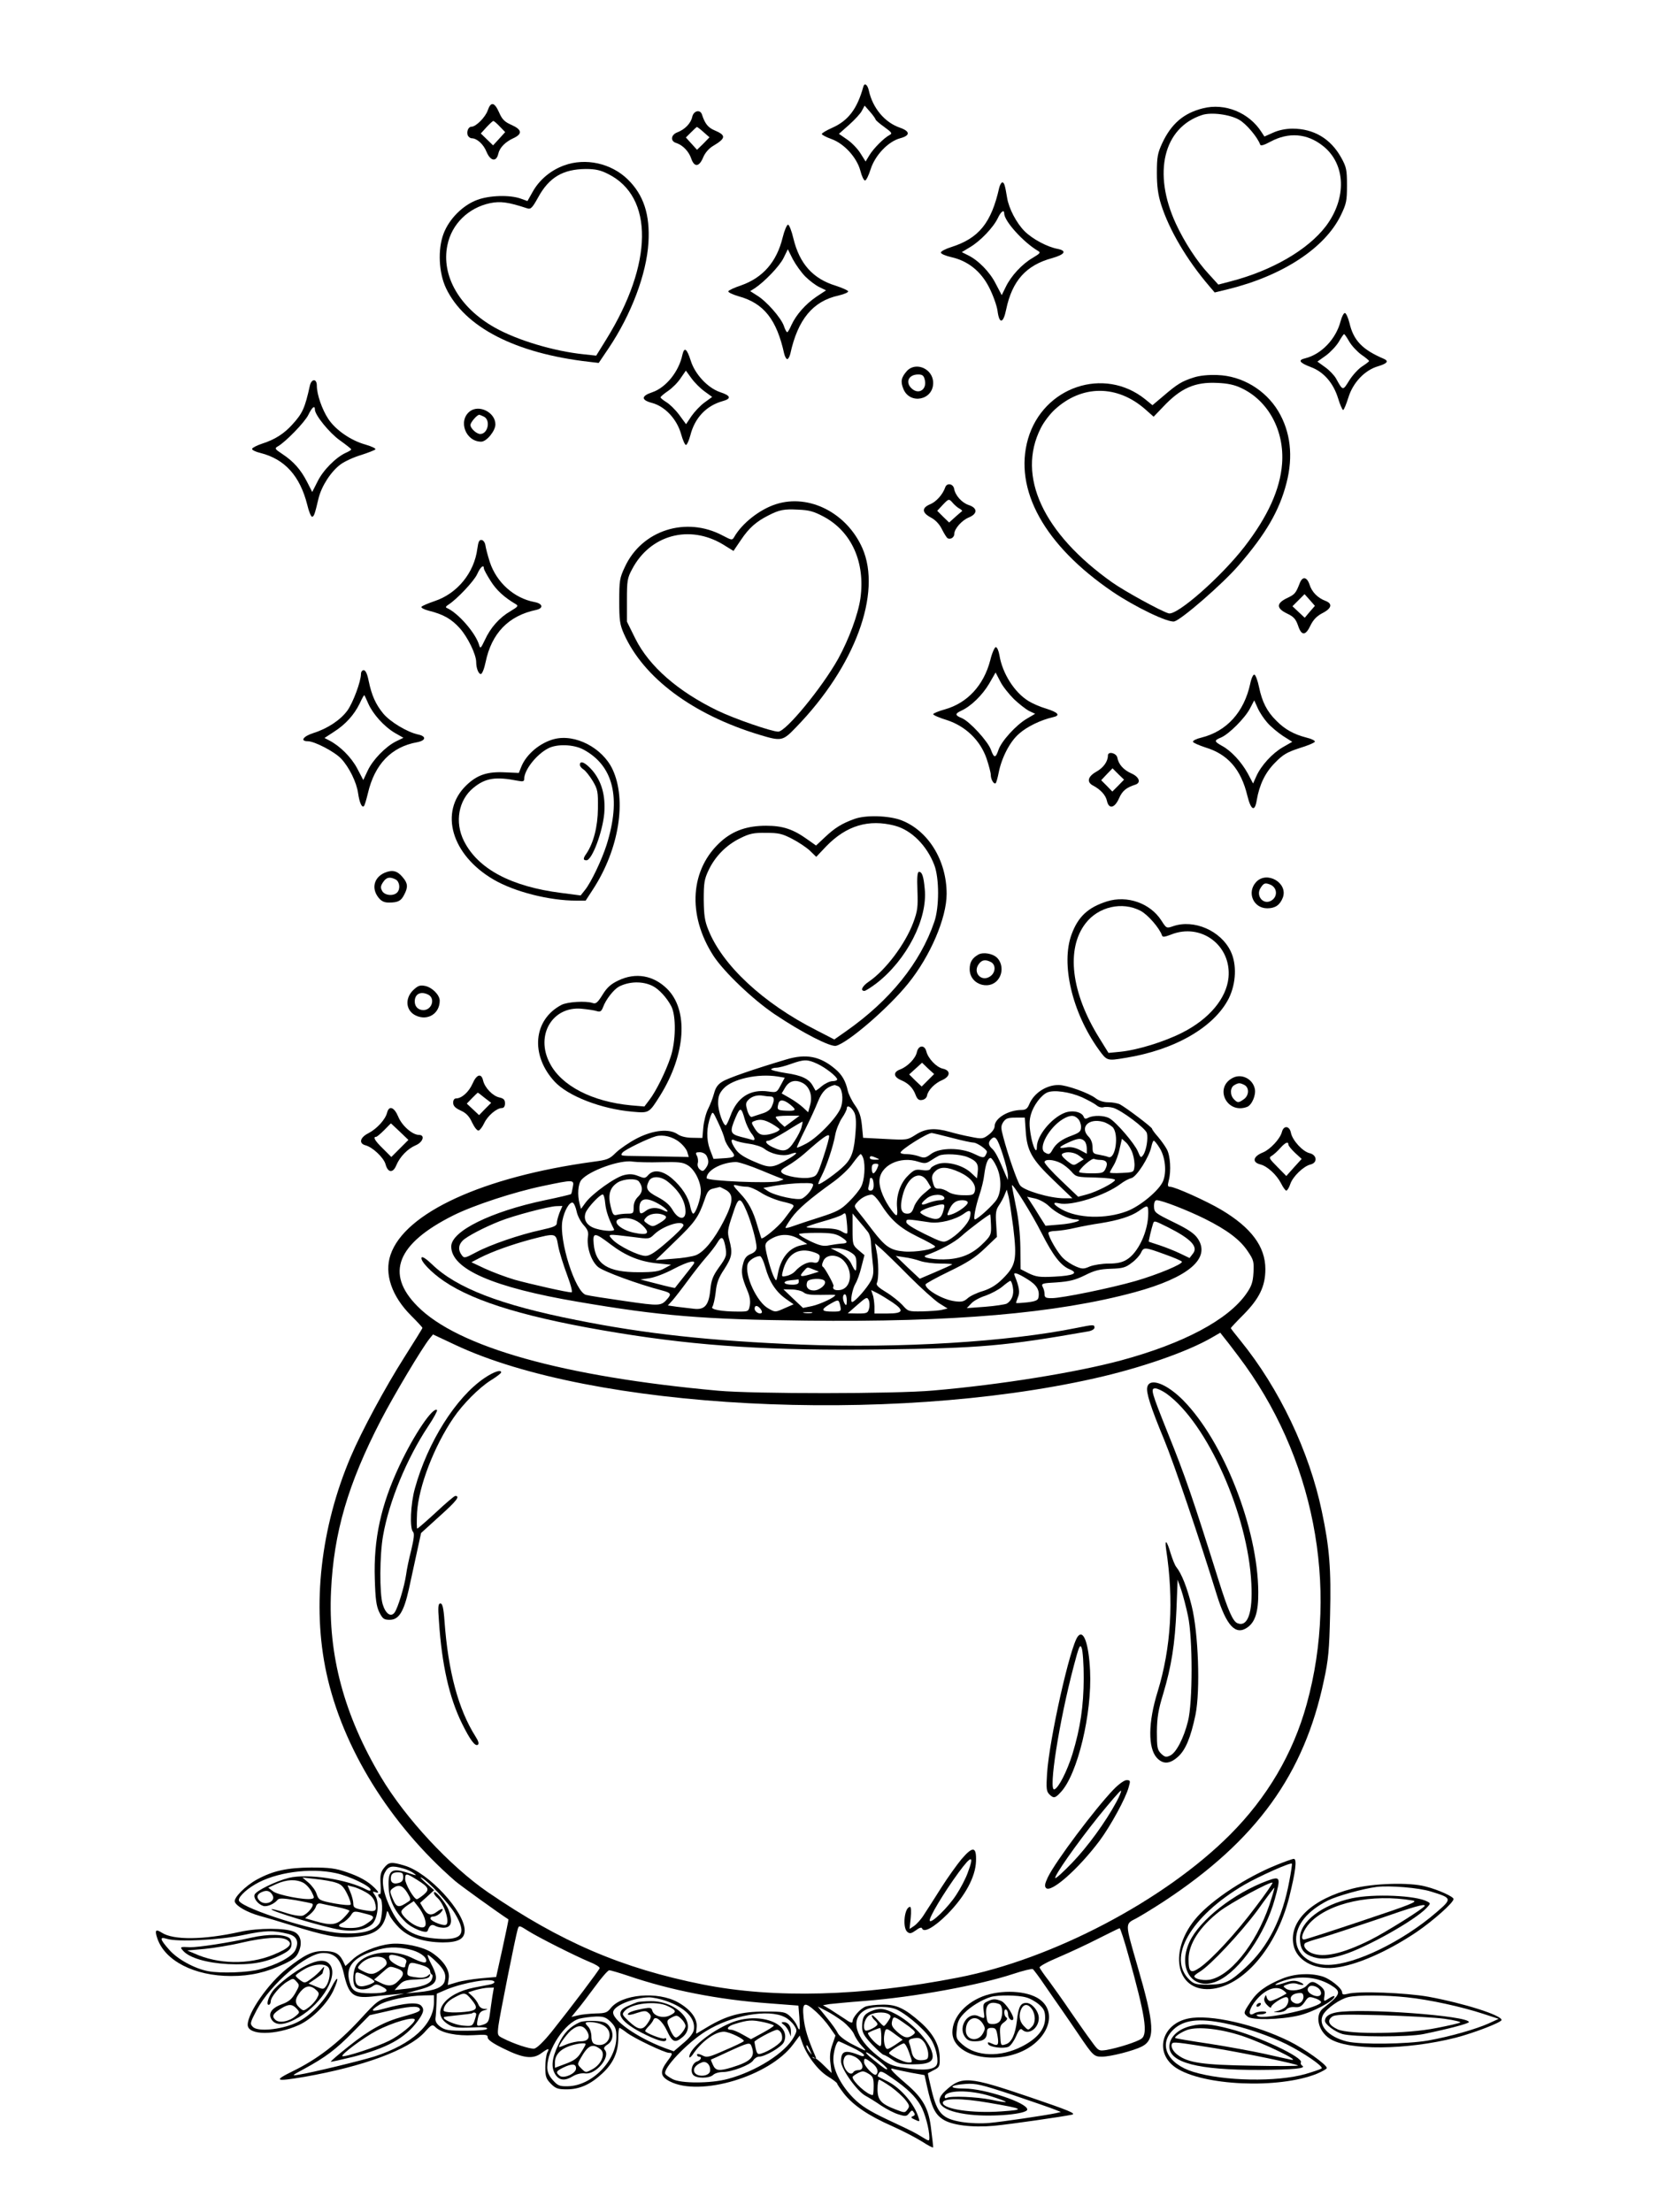 <?xml version="1.0" standalone="no"?>
<!DOCTYPE svg PUBLIC "-//W3C//DTD SVG 20010904//EN"
 "http://www.w3.org/TR/2001/REC-SVG-20010904/DTD/svg10.dtd">
<svg version="1.0" xmlns="http://www.w3.org/2000/svg"
 width="864pt" height="1152pt" viewBox="0 0 864 1152"
 preserveAspectRatio="xMidYMid meet">

<g transform="translate(0,1152) scale(0.1,-0.1)"
fill="#000000" stroke="none">
<path d="M4496 11068 c-32 -116 -79 -177 -163 -214 -29 -13 -53 -27 -53 -32 0
-4 22 -16 50 -26 67 -24 133 -97 151 -166 7 -28 18 -50 24 -50 6 0 19 26 29
58 23 73 91 145 154 162 53 14 53 36 -1 55 -79 27 -142 102 -162 193 -7 32
-23 43 -29 20z m64 -170 c0 -4 20 -21 45 -39 40 -29 43 -34 28 -42 -29 -15
-83 -69 -105 -105 l-20 -33 -27 43 c-15 24 -46 56 -70 72 l-42 29 53 47 c29
26 60 59 67 74 l14 26 28 -32 c16 -18 28 -36 29 -40z"/>
<path d="M2540 10945 c-12 -35 -61 -85 -85 -85 -16 0 -26 -25 -19 -45 4 -8 13
-15 20 -15 28 0 62 -31 78 -71 20 -48 51 -54 61 -10 7 32 36 62 80 82 47 22
43 44 -10 68 -37 16 -50 29 -66 66 -24 54 -43 57 -59 10z m63 -84 l28 -29 -31
-34 -32 -35 -32 31 -32 31 30 33 c16 17 32 32 35 32 4 0 19 -13 34 -29z"/>
<path d="M6265 10956 c-101 -25 -165 -81 -212 -181 -24 -52 -28 -72 -28 -155
0 -70 6 -114 22 -165 42 -132 133 -287 250 -424 l29 -34 70 17 c284 70 503
214 586 383 30 62 33 76 33 158 0 81 -3 95 -30 144 -55 99 -143 151 -254 151
-35 0 -73 -8 -101 -21 l-45 -20 -15 23 c-65 102 -191 153 -305 124z m189 -60
c38 -22 96 -92 109 -129 2 -8 20 -3 53 15 95 51 191 44 274 -22 119 -94 125
-272 15 -418 -94 -123 -280 -231 -495 -287 l-65 -17 -49 54 c-62 66 -128 168
-172 263 -122 264 -65 500 136 566 48 16 146 3 194 -25z"/>
<path d="M3605 10911 c-7 -33 -38 -65 -77 -80 -35 -13 -38 -47 -5 -56 33 -11
65 -44 77 -81 16 -46 41 -44 62 6 9 23 30 47 50 59 69 41 71 56 10 82 -34 14
-51 35 -66 82 -9 29 -44 21 -51 -12z m59 -79 l31 -27 -32 -33 -33 -32 -29 32
-29 32 27 27 c14 14 28 27 30 28 2 0 18 -11 35 -27z"/>
<path d="M2939 10659 c-70 -25 -130 -75 -165 -138 l-27 -48 -36 13 c-57 20
-162 17 -226 -7 -75 -28 -146 -99 -175 -176 -31 -82 -25 -204 13 -284 97 -203
361 -339 744 -383 l51 -6 52 77 c118 176 197 386 207 549 9 146 -25 250 -109
331 -86 83 -218 112 -329 72z m228 -45 c239 -119 235 -467 -10 -862 l-52 -84
-65 7 c-155 16 -346 73 -463 139 -184 103 -280 271 -247 429 22 110 109 195
222 219 54 11 94 6 194 -27 18 -6 26 2 56 56 57 105 129 148 249 149 50 0 77
-6 116 -26z"/>
<path d="M5204 10543 c-41 -184 -106 -264 -251 -310 -29 -9 -53 -22 -53 -28 0
-7 24 -17 54 -24 86 -19 154 -73 197 -157 20 -39 40 -94 44 -122 9 -71 30 -68
45 6 31 149 103 231 240 268 66 19 78 38 28 48 -54 10 -131 51 -172 92 -42 42
-82 118 -91 174 -11 66 -15 80 -25 80 -5 0 -12 -12 -16 -27z m26 -135 c0 -39
99 -149 175 -194 16 -9 13 -13 -27 -37 -55 -32 -112 -93 -140 -151 l-21 -43
-31 59 c-31 62 -92 124 -147 150 l-30 15 43 26 c53 31 122 103 145 152 16 34
33 46 33 23z"/>
<path d="M4076 10283 c-31 -127 -103 -209 -216 -249 -36 -12 -66 -26 -67 -31
-2 -5 23 -17 54 -26 131 -36 198 -121 237 -299 4 -16 11 -28 16 -28 5 0 12 12
16 28 39 179 118 274 251 303 30 7 52 17 50 22 -1 5 -31 18 -64 29 -119 36
-189 114 -221 246 -9 39 -22 72 -28 72 -6 0 -19 -30 -28 -67z m118 -203 c21
-21 54 -46 73 -55 l35 -17 -50 -33 c-57 -39 -105 -93 -130 -147 -9 -21 -19
-38 -22 -38 -4 0 -12 15 -18 34 -16 43 -90 127 -139 157 l-36 23 24 15 c51 34
129 115 150 158 l22 45 26 -52 c15 -28 44 -69 65 -90z"/>
<path d="M6982 9848 c-24 -93 -100 -173 -185 -194 -39 -9 -30 -23 31 -46 66
-25 116 -82 141 -163 10 -33 22 -60 26 -60 4 0 16 29 27 64 24 79 86 144 156
164 46 14 56 26 30 38 -113 48 -159 96 -180 187 -7 28 -18 52 -24 52 -6 0 -16
-19 -22 -42z m45 -107 c13 -22 41 -52 63 -68 22 -15 40 -30 40 -33 0 -3 -16
-15 -36 -28 -20 -13 -50 -46 -67 -73 -34 -55 -33 -55 -69 10 -9 16 -34 43 -57
59 l-40 29 45 32 c24 18 54 50 67 72 12 21 24 39 27 39 3 0 15 -18 27 -39z"/>
<path d="M3554 9673 c-18 -88 -86 -172 -158 -196 -57 -19 -58 -40 -1 -55 68
-18 130 -84 152 -162 9 -33 21 -59 26 -57 6 2 15 24 22 49 23 92 83 155 168
179 48 13 43 29 -13 47 -64 22 -131 93 -153 165 -20 62 -33 72 -43 30z m115
-191 l40 -29 -40 -29 c-22 -16 -52 -48 -68 -71 l-28 -42 -36 49 c-20 27 -50
56 -67 66 -16 10 -30 21 -30 25 0 3 18 19 39 33 22 15 52 45 66 67 l27 39 29
-40 c16 -22 47 -53 68 -68z"/>
<path d="M4723 9588 c-30 -34 -34 -55 -18 -94 34 -82 155 -58 155 32 0 73 -90
113 -137 62z m93 -45 c13 -50 -30 -80 -67 -47 -36 32 -18 74 33 74 22 0 29 -6
34 -27z"/>
<path d="M6216 9554 c-60 -19 -85 -34 -157 -96 l-57 -48 -38 31 c-214 172
-531 65 -610 -206 -76 -264 85 -555 441 -797 115 -78 289 -162 321 -154 38 10
251 195 334 291 143 165 213 286 250 430 36 139 21 267 -43 374 -67 111 -189
184 -317 188 -47 2 -94 -3 -124 -13z m249 -55 c141 -66 225 -223 212 -394 -10
-133 -74 -274 -195 -431 -123 -159 -353 -361 -396 -348 -41 12 -232 117 -295
162 -359 255 -497 553 -371 802 15 31 48 74 73 97 141 130 325 130 471 2 l44
-39 49 51 c92 98 166 131 283 125 53 -2 90 -10 125 -27z"/>
<path d="M1614 9513 c-26 -119 -39 -146 -91 -203 -43 -48 -91 -79 -157 -100
-27 -9 -51 -21 -53 -27 -2 -6 18 -16 44 -22 126 -32 205 -119 243 -269 8 -35
20 -63 25 -63 10 1 14 11 34 96 16 65 65 140 115 177 22 16 70 38 108 49 37
12 70 25 73 29 3 5 -21 16 -52 25 -76 21 -155 76 -193 133 -33 50 -60 128 -60
174 0 37 -27 37 -36 1z m26 -126 c0 -28 75 -121 130 -160 32 -23 59 -44 59
-47 1 -3 -12 -11 -28 -18 -51 -23 -119 -91 -147 -149 l-28 -55 -27 53 c-33 64
-70 106 -129 145 -38 25 -41 29 -24 39 40 22 142 127 160 165 19 39 34 52 34
27z"/>
<path d="M2447 9378 c-63 -49 -22 -158 59 -158 28 0 74 56 74 90 0 62 -84 105
-133 68z m74 -28 c35 -19 20 -90 -20 -90 -19 0 -51 29 -51 47 0 13 34 53 46
53 3 0 14 -5 25 -10z"/>
<path d="M4923 8983 c-13 -38 -47 -76 -79 -89 -45 -19 -43 -44 4 -69 23 -12
45 -35 57 -60 11 -22 24 -43 29 -47 15 -10 36 3 36 22 0 26 39 71 77 86 45 19
44 49 -2 64 -36 12 -70 50 -76 85 -5 26 -37 32 -46 8z m39 -82 c9 -10 24 -24
34 -29 11 -6 17 -12 14 -14 -3 -2 -19 -16 -36 -31 l-31 -28 -31 30 -31 31 27
29 c33 35 34 35 54 12z"/>
<path d="M4043 8895 c-84 -26 -178 -99 -219 -171 -11 -18 -12 -18 -60 7 -191
102 -422 28 -510 -164 -27 -57 -29 -71 -29 -177 0 -100 3 -122 24 -170 102
-230 359 -421 705 -526 116 -35 122 -34 192 39 307 316 448 699 345 933 -81
183 -277 283 -448 229z m246 -65 c146 -78 218 -238 192 -426 -12 -84 -60 -213
-116 -315 -84 -150 -272 -379 -312 -379 -34 0 -228 67 -315 109 -207 100 -357
231 -429 375 l-44 89 0 111 c0 101 2 116 27 162 94 179 298 234 473 129 l55
-34 40 59 c41 61 79 94 140 125 58 30 82 35 156 31 57 -2 82 -9 133 -36z"/>
<path d="M2486 8663 c-16 -126 -105 -234 -222 -273 -35 -12 -66 -25 -69 -30
-3 -5 14 -14 37 -20 77 -19 119 -43 163 -92 41 -46 85 -136 85 -176 0 -31 12
-62 24 -62 7 0 18 28 25 62 31 150 119 242 264 272 39 9 34 33 -10 41 -106 20
-197 102 -232 208 -11 34 -21 73 -23 87 -2 14 -10 26 -19 28 -13 2 -18 -8 -23
-45z m34 -103 c0 -6 16 -35 35 -65 30 -48 70 -85 131 -121 15 -9 12 -13 -28
-37 -57 -33 -104 -86 -133 -150 -21 -44 -24 -47 -30 -25 -19 63 -110 167 -168
192 -8 3 -5 9 8 17 44 28 133 122 150 159 17 38 35 53 35 30z"/>
<path d="M6769 8483 c-21 -53 -25 -58 -67 -78 -56 -27 -55 -53 1 -80 34 -16
45 -28 57 -62 18 -55 39 -55 65 0 14 29 32 48 60 63 50 25 57 50 18 65 -40 15
-71 46 -83 85 -14 41 -37 44 -51 7z m52 -149 l-26 -31 -32 30 -32 30 31 31 32
32 27 -30 27 -31 -27 -31z"/>
<path d="M5157 8081 c-34 -130 -119 -222 -236 -255 -33 -9 -61 -21 -61 -25 0
-5 32 -19 72 -31 97 -32 173 -105 206 -200 12 -36 22 -74 22 -85 0 -25 17 -52
26 -43 3 4 10 28 15 54 15 77 58 162 106 203 41 37 114 72 176 86 42 9 29 25
-35 45 -31 9 -72 27 -91 39 -74 45 -137 145 -152 239 -4 23 -12 42 -19 42 -6
0 -20 -31 -29 -69z m123 -201 c26 -25 62 -53 79 -62 l32 -15 -44 -26 c-56 -33
-132 -117 -147 -162 -15 -44 -23 -44 -39 0 -16 45 -111 148 -151 165 -37 15
-38 23 -4 39 51 23 110 81 145 140 l34 59 24 -46 c12 -25 45 -66 71 -92z"/>
<path d="M1880 8011 c0 -39 -41 -149 -70 -190 -36 -50 -104 -95 -177 -118 -54
-17 -72 -43 -30 -43 35 0 139 -54 174 -91 41 -44 80 -122 88 -180 7 -49 20
-77 30 -67 4 3 13 34 21 67 35 151 122 242 257 266 46 9 48 31 5 40 -57 12
-146 66 -182 109 -40 49 -60 94 -76 170 -7 36 -16 56 -26 56 -8 0 -14 -9 -14
-19z m38 -155 c25 -56 83 -120 139 -153 l44 -25 -39 -19 c-54 -27 -121 -96
-147 -152 l-23 -49 -32 61 c-31 58 -89 116 -145 145 l-25 13 49 32 c60 38 105
88 134 147 11 24 22 44 24 44 1 0 11 -20 21 -44z"/>
<path d="M6511 7959 c-32 -147 -122 -247 -254 -280 -26 -6 -46 -16 -44 -22 1
-5 31 -18 64 -29 117 -35 186 -114 219 -251 19 -77 39 -87 49 -24 14 81 44
144 96 196 41 42 62 54 126 75 43 13 79 28 81 34 1 5 -18 15 -44 21 -66 17
-113 43 -157 88 -49 48 -74 98 -90 175 -7 34 -18 63 -24 65 -6 2 -16 -18 -22
-48z m89 -202 c17 -20 54 -51 81 -69 l49 -31 -49 -28 c-55 -32 -113 -95 -138
-151 l-17 -38 -28 53 c-34 61 -87 118 -134 143 -41 23 -42 28 -6 43 42 17 127
103 152 152 l22 42 18 -40 c9 -21 32 -56 50 -76z"/>
<path d="M2885 7671 c-72 -19 -142 -77 -169 -141 l-14 -35 -70 3 c-94 5 -147
-13 -204 -68 -142 -138 -77 -362 142 -490 109 -64 291 -110 431 -110 l49 0 39
60 c135 208 176 464 101 624 -53 112 -195 186 -305 157z m153 -54 c157 -84
198 -252 121 -497 -25 -78 -80 -194 -112 -234 l-23 -29 -100 13 c-262 33 -435
125 -508 271 -49 98 -28 213 49 276 63 52 116 60 233 37 26 -5 32 -3 32 10 0
46 63 127 125 159 46 24 132 21 183 -6z"/>
<path d="M3020 7537 c0 -7 9 -18 19 -24 11 -7 32 -34 48 -60 26 -44 28 -56 27
-143 -1 -95 -23 -180 -60 -235 -18 -25 -18 -35 0 -35 29 0 84 146 93 245 7 91
-13 165 -62 223 -36 41 -65 55 -65 29z"/>
<path d="M5770 7586 c0 -31 -23 -64 -61 -85 -44 -25 -51 -54 -16 -72 38 -20
66 -50 72 -80 10 -44 40 -38 63 14 17 39 38 56 85 71 31 10 20 41 -22 59 -40
18 -66 47 -72 82 -5 24 -49 34 -49 11z m54 -157 l-31 -31 -29 30 -29 29 29 31
30 31 30 -30 30 -29 -30 -31z"/>
<path d="M4449 7255 c-64 -23 -101 -46 -151 -93 l-48 -45 -44 31 c-75 54 -129
72 -216 72 -98 0 -170 -25 -233 -80 -163 -144 -180 -383 -41 -598 55 -84 206
-228 319 -304 143 -96 290 -171 319 -164 63 16 274 198 376 325 115 142 200
341 200 466 0 175 -96 330 -237 384 -64 24 -186 28 -244 6z m212 -35 c86 -23
166 -103 205 -205 26 -69 26 -219 0 -295 -73 -214 -231 -410 -461 -571 l-60
-42 -95 49 c-276 140 -488 338 -561 522 -19 46 -23 77 -24 157 0 87 3 107 26
155 34 71 92 130 164 165 48 24 70 29 134 28 65 0 84 -4 136 -31 33 -17 75
-45 93 -62 l33 -32 52 55 c105 108 221 143 358 107z"/>
<path d="M4778 6883 c3 -87 1 -106 -22 -168 -42 -112 -144 -247 -230 -306 -35
-23 -48 -49 -24 -49 6 0 34 18 62 39 158 122 268 336 252 492 -6 66 -14 89
-30 89 -8 0 -11 -27 -8 -97z"/>
<path d="M2003 6975 c-55 -24 -70 -81 -32 -129 15 -19 30 -26 54 -26 47 0 64
8 80 41 21 39 19 60 -8 91 -28 34 -54 40 -94 23z m58 -35 c21 -12 25 -50 7
-68 -20 -20 -66 -15 -78 9 -9 16 -8 26 5 45 17 26 35 30 66 14z"/>
<path d="M6542 6927 c-50 -54 -15 -137 58 -137 41 0 66 17 81 56 28 76 -83
141 -139 81z m72 -13 c39 -15 42 -65 5 -85 -41 -22 -80 27 -54 67 16 25 23 28
49 18z"/>
<path d="M5765 6826 c-98 -31 -150 -79 -184 -171 -57 -153 2 -406 140 -599 44
-61 44 -61 139 -45 258 41 464 160 540 311 38 78 42 177 9 245 -52 107 -191
167 -299 130 -35 -12 -35 -12 -62 30 -58 90 -178 132 -283 99z m175 -49 c38
-20 99 -90 112 -129 3 -9 15 -7 46 5 157 63 316 -56 300 -224 -11 -108 -100
-215 -240 -286 -94 -48 -234 -91 -324 -100 l-61 -6 -47 76 c-148 237 -175 465
-73 598 67 88 192 116 287 66z"/>
<path d="M5095 6549 c-32 -18 -45 -40 -45 -76 0 -86 117 -116 156 -41 18 34
11 78 -15 102 -23 21 -71 29 -96 15z m66 -39 c27 -15 24 -56 -5 -75 -45 -30
-91 20 -59 64 16 23 35 26 64 11z"/>
<path d="M3222 6415 c-40 -19 -60 -36 -84 -75 -26 -42 -35 -49 -52 -43 -35 12
-132 6 -162 -10 -147 -77 -163 -261 -36 -399 70 -76 244 -143 405 -157 88 -8
87 -8 145 84 134 216 149 446 35 557 -71 69 -162 85 -251 43z m178 -30 c33
-17 73 -61 96 -105 26 -50 24 -184 -4 -266 -25 -75 -76 -178 -111 -223 l-25
-33 -70 6 c-202 19 -363 102 -423 220 -76 145 14 297 166 283 31 -3 66 -8 78
-12 19 -6 25 -2 34 21 14 39 55 91 82 106 54 28 124 30 177 3z"/>
<path d="M2150 6362 c-43 -44 -36 -107 17 -131 61 -28 123 11 123 78 0 30 -40
70 -77 77 -27 5 -37 1 -63 -24z m81 -22 c37 -20 18 -80 -26 -80 -27 0 -45 18
-45 45 0 40 32 55 71 35z"/>
<path d="M4775 6041 c-7 -33 -48 -75 -87 -90 -38 -14 -35 -39 5 -56 38 -16 62
-40 76 -78 8 -21 17 -28 33 -25 13 2 24 11 26 23 5 28 41 65 80 81 42 19 44
50 2 59 -33 7 -77 53 -86 91 -9 34 -41 32 -49 -5z m57 -147 l-32 -32 -33 31
-32 32 33 30 34 31 31 -30 32 -29 -33 -33z"/>
<path d="M4095 6003 c-168 -50 -304 -97 -332 -115 -24 -14 -36 -31 -44 -61 -6
-23 -20 -59 -31 -81 -11 -21 -22 -64 -25 -95 l-5 -57 -52 1 c-31 0 -60 7 -76
18 -44 31 -126 23 -211 -20 -41 -21 -90 -55 -111 -75 -34 -34 -44 -38 -120
-48 -571 -78 -980 -265 -1054 -484 -34 -99 6 -216 107 -317 33 -33 59 -61 59
-64 0 -3 -43 -72 -95 -154 -99 -156 -220 -380 -278 -516 -157 -368 -203 -776
-127 -1127 84 -389 330 -787 670 -1083 25 -22 235 -173 278 -200 1 -1 -13 -69
-31 -151 l-33 -149 -80 -7 c-43 -4 -100 -13 -125 -21 l-47 -14 5 36 c6 43 -29
94 -90 134 -46 30 -151 52 -215 44 -71 -8 -158 -44 -197 -82 l-36 -33 -14 29
c-20 38 -44 49 -102 49 -57 0 -98 -20 -188 -91 -97 -76 -205 -231 -205 -293 0
-56 146 -56 267 -1 68 31 148 111 180 181 32 71 23 82 -12 13 -40 -77 -115
-152 -186 -184 -79 -35 -197 -46 -222 -20 -16 16 -15 21 20 88 71 134 260 297
346 297 59 0 90 -30 107 -105 26 -113 48 -132 147 -122 32 4 83 8 113 11 l55
5 -55 -13 c-81 -20 -80 -19 -181 -129 -111 -119 -218 -201 -343 -262 -104 -51
-94 -56 60 -30 306 54 540 140 624 231 40 44 41 44 61 25 31 -28 110 -44 195
-39 66 4 74 3 74 -12 0 -12 27 -31 85 -59 101 -50 151 -55 194 -23 37 27 45
28 31 3 -5 -11 -10 -45 -10 -76 0 -49 4 -60 29 -86 25 -25 37 -29 83 -29 66 0
123 25 184 82 57 52 84 111 84 184 0 30 3 54 6 54 3 0 20 -11 38 -25 38 -29
197 -105 220 -105 21 0 20 -6 -8 -43 -41 -55 -38 -80 13 -106 158 -81 518 27
641 192 l35 47 12 -34 c23 -68 82 -146 133 -178 28 -17 50 -34 50 -38 0 -4 16
-27 35 -52 48 -61 129 -116 250 -169 54 -24 125 -61 157 -81 32 -21 58 -34 58
-30 0 4 -4 44 -10 89 -12 112 -41 165 -132 243 -78 67 -93 86 -60 75 12 -3 52
-12 89 -19 l68 -12 13 -59 c24 -108 41 -144 82 -171 46 -31 153 -44 266 -34
85 8 361 48 407 58 23 6 -17 22 -216 90 -326 111 -358 113 -445 33 -66 -61
-18 -106 131 -123 118 -13 297 3 297 27 0 35 -222 109 -327 109 -87 0 -82 18
6 24 53 4 82 -3 248 -58 103 -35 202 -69 218 -76 l30 -12 -25 -6 c-56 -12
-280 -45 -347 -51 -44 -4 -101 -2 -145 5 -101 17 -127 45 -156 164 -12 49 -21
90 -19 90 1 1 16 8 32 17 28 14 30 19 29 67 -2 64 -35 124 -101 182 -82 72
-124 92 -196 91 -35 0 -75 -5 -89 -10 -28 -11 -68 -56 -68 -78 0 -10 -13 -6
-42 15 -24 16 -58 38 -77 50 l-35 20 35 6 c19 2 99 10 179 16 261 20 598 82
777 141 51 17 97 28 102 25 5 -4 33 -41 62 -84 29 -42 68 -99 88 -127 19 -27
59 -86 89 -130 75 -111 80 -115 121 -115 45 0 165 31 208 53 71 37 66 113 -24
422 -65 225 -64 215 -6 245 26 14 93 55 148 91 479 316 727 659 830 1149 23
105 28 159 32 341 6 237 -3 351 -43 539 -65 311 -221 639 -423 888 -28 34 -51
64 -51 66 0 2 29 33 65 69 83 84 115 148 115 238 0 118 -74 217 -231 310 -76
45 -240 119 -265 119 -13 0 -14 6 -7 33 13 50 8 129 -10 162 -9 17 -30 46 -46
65 -17 19 -31 38 -31 42 0 8 -134 109 -167 127 -12 6 -39 11 -61 11 -25 0 -49
8 -66 21 -34 27 -151 69 -193 69 -64 0 -129 -42 -153 -101 -9 -22 -19 -29 -39
-29 -69 0 -141 -43 -141 -85 0 -12 -13 -31 -31 -44 -29 -22 -35 -23 -93 -11
-33 6 -83 18 -110 26 -78 22 -126 18 -177 -15 -44 -28 -45 -28 -159 -22 l-115
6 -6 63 c-5 48 -13 74 -36 106 -17 24 -34 59 -38 77 -11 50 -30 83 -66 113
-78 66 -151 80 -254 49z m160 -22 c44 -20 105 -68 105 -82 0 -5 -11 -9 -24 -9
-14 0 -39 -12 -56 -26 -17 -15 -32 -25 -33 -23 -1 2 -7 13 -13 23 -20 38 -59
56 -141 68 -45 7 -80 16 -77 20 3 4 15 8 27 8 13 0 47 9 77 20 68 24 85 24
135 1z m-204 -67 l36 -6 -21 -39 c-20 -38 -22 -39 -63 -33 -96 14 -164 -30
-199 -127 -10 -27 -21 -49 -24 -49 -14 0 -40 74 -40 115 0 35 6 52 28 76 45
50 179 80 283 63z m130 -34 c35 -19 51 -65 39 -111 l-11 -41 -27 25 c-15 14
-46 36 -69 49 l-42 24 19 32 c21 34 53 42 91 22z m183 -16 c22 -8 30 -66 16
-109 -16 -49 -117 -155 -179 -189 -28 -15 -51 -25 -51 -21 0 3 19 45 43 93 24
48 54 113 67 146 21 52 45 76 87 86 1 0 8 -3 17 -6z m1271 -58 c32 -15 67 -34
76 -42 10 -9 26 -13 36 -10 10 3 33 2 51 -3 43 -13 169 -107 175 -132 7 -28
-3 -90 -19 -113 -12 -17 -14 -16 -28 18 -17 41 -114 154 -149 173 -27 15 -82
16 -108 3 -15 -8 -21 -7 -25 4 -10 27 -62 37 -102 20 -68 -28 -142 -119 -142
-176 0 -43 -21 -2 -32 63 -8 47 -8 75 1 106 13 46 53 100 85 114 34 15 117 3
181 -25z m-1622 4 c20 0 22 -18 6 -53 -7 -16 -26 -29 -51 -36 -22 -7 -46 -15
-52 -17 -7 -3 -17 10 -24 33 -9 31 -9 40 4 54 18 20 49 29 79 23 11 -2 28 -4
38 -4z m101 -41 c36 -29 33 -35 -19 -33 -46 2 -50 5 -41 37 6 23 27 22 60 -4z
m334 -40 c9 -16 12 -48 8 -99 -7 -100 -19 -140 -58 -179 -35 -36 -129 -103
-136 -97 -2 2 6 22 17 43 26 51 60 152 71 214 5 27 21 66 35 87 14 20 25 43
25 50 0 20 23 9 38 -19z m-569 -39 c7 -24 22 -55 32 -69 22 -27 24 -42 7 -37
-7 2 -34 10 -60 16 -56 15 -59 26 -27 101 24 56 30 54 48 -11z m-105 -102 c3
-14 18 -40 32 -57 29 -35 25 -39 -45 -43 l-45 -3 -19 50 c-19 52 -18 115 4
173 11 27 11 26 39 -33 16 -33 31 -72 34 -87z m351 93 l-39 -29 -23 21 c-12
12 -23 25 -23 30 0 4 28 7 62 7 l62 0 -39 -29z m1489 13 c9 -8 16 -28 16 -42
0 -23 -7 -30 -47 -45 -53 -19 -84 -42 -102 -75 -13 -24 -19 -26 -40 -13 -36
23 22 129 94 173 37 22 59 23 79 2z m-272 -66 c7 -102 32 -146 146 -255 l97
-93 -44 0 c-73 0 -211 41 -229 68 -16 24 -63 159 -87 251 -13 48 -13 57 0 78
13 19 24 23 64 23 l48 0 5 -72z m-1322 40 c22 -13 40 -26 40 -29 0 -11 -50
-29 -79 -29 -22 0 -34 8 -50 33 -19 30 -19 33 -3 39 30 12 52 8 92 -14z m1774
-17 c35 -35 16 -171 -22 -156 -9 4 -32 9 -49 12 -30 5 -33 9 -33 39 0 21 -8
42 -20 54 -49 49 -1 99 75 78 16 -4 38 -17 49 -27z m-1619 2 c-3 -16 -20 -49
-37 -75 -34 -54 -55 -60 -114 -32 -34 16 -45 34 -21 34 6 0 48 22 92 49 44 28
82 50 84 50 2 1 0 -11 -4 -26z m113 -159 c-32 -96 -34 -99 -68 -106 -41 -9
-134 7 -149 26 -8 9 0 18 32 36 23 13 63 42 88 64 91 81 124 104 127 91 2 -7
-12 -57 -30 -111z m668 101 c53 -14 104 -25 114 -25 18 0 70 -36 70 -48 0 -4
-4 -13 -9 -21 -7 -11 -17 -10 -57 10 -70 34 -179 34 -225 0 -28 -21 -36 -23
-64 -12 -17 6 -46 11 -63 11 -18 0 -32 3 -32 8 1 15 137 101 162 102 4 0 51
-11 104 -25z m-1417 -23 c19 -15 38 -39 41 -53 l7 -24 -141 3 c-78 1 -158 3
-179 3 -33 1 -36 3 -25 17 12 15 133 74 174 85 37 10 88 -2 123 -31z m1683
-63 c15 -46 27 -95 27 -109 l0 -25 -11 25 c-37 89 -54 122 -70 137 -21 19 -23
34 -6 51 21 21 32 7 60 -79z m-1321 55 c30 -4 65 -15 78 -25 37 -29 97 -42
134 -30 46 17 44 6 -5 -23 -85 -50 -97 -51 -180 -15 -52 22 -81 41 -96 63 -28
40 -29 61 -4 47 10 -5 43 -13 73 -17z m1747 14 c7 -7 12 -24 12 -39 l0 -27
-37 20 c-26 13 -48 17 -70 13 -45 -8 -41 2 10 25 49 23 68 25 85 8z m251 -66
c7 -21 11 -51 9 -67 -3 -29 -4 -30 -65 -33 -35 -2 -63 -1 -63 2 0 3 9 20 20
38 11 18 25 56 31 86 l12 52 22 -20 c12 -11 28 -38 34 -58z m139 32 c31 -47
39 -127 19 -175 -20 -48 -121 -132 -190 -157 -110 -41 -255 -37 -339 11 -43
24 -50 40 -13 31 64 -16 240 40 321 101 17 13 42 27 56 30 28 7 93 110 104
163 4 18 9 32 13 32 3 0 17 -16 29 -36z m-2358 -43 c13 -26 12 -42 -5 -65 -12
-16 -17 -17 -30 -6 -10 8 -14 22 -11 33 3 11 1 29 -5 39 -8 15 -6 18 15 18 15
0 30 -8 36 -19z m1941 0 l23 -18 -27 -17 c-25 -17 -27 -17 -61 10 -24 20 -31
31 -23 36 21 14 64 8 88 -11z m-1125 -13 c12 -38 6 -115 -11 -147 -8 -17 -37
-53 -64 -79 -42 -42 -62 -52 -152 -81 -57 -18 -120 -39 -139 -46 -19 -7 -37
-11 -39 -9 -2 2 12 24 30 50 34 48 96 101 220 190 37 27 82 69 100 96 19 26
37 47 41 48 4 0 10 -10 14 -22z m542 7 c48 -20 59 -36 54 -77 l-4 -34 -30 28
c-41 39 -120 61 -169 48 -20 -6 -39 -17 -42 -24 -4 -10 -17 -13 -45 -9 -35 5
-43 1 -74 -30 -40 -39 -62 -106 -56 -166 4 -48 -1 -51 -29 -13 -38 51 -63 111
-63 150 0 81 106 135 204 102 32 -10 40 -9 64 7 15 10 34 21 42 25 27 12 110
8 148 -7z m-473 -5 c18 -8 17 -9 -7 -9 -16 -1 -28 4 -28 9 0 12 8 12 35 0z
m624 -43 c27 -55 28 -131 2 -173 -17 -28 -100 -104 -114 -104 -9 0 4 69 24
128 10 30 22 77 25 105 7 56 19 87 33 87 5 0 19 -19 30 -43z m539 33 c34 0 44
-15 31 -43 -11 -25 -17 -27 -76 -27 -34 0 -63 3 -63 7 0 16 65 73 78 68 8 -3
21 -5 30 -5z m-2285 -12 c88 2 113 0 137 -15 37 -21 70 -86 70 -136 0 -39 -27
-117 -40 -117 -4 0 -11 16 -15 36 -9 49 -44 103 -96 148 -49 41 -95 48 -123
17 -16 -18 -20 -18 -52 -5 -24 10 -45 12 -73 5 -46 -10 -166 -96 -201 -143
l-24 -33 -7 25 c-13 47 -9 104 9 126 41 48 202 106 267 95 22 -3 88 -5 148 -3z
m2080 -4 c18 -9 43 -29 57 -45 24 -28 28 -29 127 -31 63 -2 102 -7 100 -13 -5
-15 -97 -62 -147 -75 l-45 -12 -88 84 c-48 45 -87 89 -87 96 0 17 45 15 83 -4z
m-1557 -39 c59 -25 111 -45 114 -46 3 0 -8 -5 -25 -10 -45 -13 -375 1 -375 16
0 40 75 81 151 84 14 1 75 -19 135 -44z m602 10 c-6 -14 -15 -25 -20 -25 -4 0
-8 11 -8 25 0 18 5 25 20 25 17 0 18 -3 8 -25z m429 -19 c58 -27 88 -64 80
-98 -5 -20 -12 -23 -60 -22 -33 0 -63 7 -78 17 -13 9 -33 17 -46 17 -24 0 -27
3 -37 42 -5 20 -1 33 14 48 26 26 63 25 127 -4z m-167 -48 l19 -32 -39 -33
c-21 -18 -44 -49 -50 -68 -9 -27 -17 -35 -35 -35 -32 0 -40 29 -25 91 24 101
91 140 130 77z m-1354 0 c61 -48 94 -103 94 -158 0 -46 -38 -41 -67 9 -15 26
-39 47 -77 67 -58 30 -66 46 -46 85 14 26 60 25 96 -3z m1074 -19 c0 -20 -5
-29 -16 -29 -12 0 -15 6 -10 23 3 12 6 28 6 35 0 7 5 10 10 7 6 -3 10 -19 10
-36z m-1223 19 c22 -28 21 -56 -3 -79 -16 -15 -24 -34 -24 -56 0 -31 -2 -33
-32 -33 -18 0 -43 -3 -54 -6 -19 -5 -23 0 -34 45 -15 62 -3 98 38 124 32 19
95 22 109 5z m-344 -30 c-3 -18 -7 -35 -9 -36 -1 -2 -63 -17 -136 -32 -281
-59 -488 -161 -488 -241 0 -118 218 -213 660 -288 427 -73 651 -92 1186 -98
763 -9 1305 37 1714 148 279 76 397 176 328 279 -17 26 -49 48 -125 85 -98 48
-102 51 -103 83 0 21 5 32 14 32 27 0 160 -52 251 -97 116 -58 184 -109 224
-170 30 -44 32 -54 29 -110 -3 -51 -10 -71 -38 -111 -95 -135 -326 -258 -651
-346 -234 -63 -629 -127 -979 -157 -198 -18 -931 -18 -1120 -1 -806 73 -1356
227 -1566 440 -169 170 -107 326 187 473 106 53 317 122 466 153 162 34 164
34 156 -6z m1250 5 c-8 -23 -33 -52 -55 -64 -22 -12 -141 14 -178 38 l-25 17
65 12 c36 6 95 12 132 13 60 1 67 -1 61 -16z m-342 -3 c14 0 46 -14 71 -30 25
-17 75 -38 112 -47 60 -14 65 -18 54 -33 -7 -9 -28 -37 -46 -61 -29 -38 -110
-105 -117 -97 -1 2 -10 30 -20 63 -22 79 -47 125 -90 170 -41 44 -43 49 -12
41 12 -3 34 -6 48 -6z m1534 -242 c60 -118 100 -169 146 -188 48 -20 20 -33
-80 -38 -77 -4 -95 -1 -133 17 l-43 22 -1 112 c-1 71 -9 149 -23 214 -11 55
-21 105 -21 110 0 18 105 -149 155 -249z m-1644 225 c41 -24 38 -64 -12 -162
-49 -95 -101 -159 -144 -177 -17 -7 -71 -16 -121 -19 l-89 -7 102 99 c103 99
121 125 153 217 14 42 22 52 46 57 16 4 31 7 32 8 2 0 17 -7 33 -16z m1496
-195 c20 -168 14 -198 -55 -267 -33 -33 -63 -51 -103 -64 -31 -9 -67 -26 -80
-38 -19 -17 -32 -20 -67 -15 -62 8 -152 60 -152 87 0 5 55 35 123 68 95 46
136 72 186 120 l63 60 -4 68 c-4 55 -1 73 13 94 10 15 24 39 30 55 l12 29 8
-30 c5 -16 16 -92 26 -167z m-2125 125 c4 -40 19 -83 46 -135 5 -11 -47 -10
-91 3 -49 13 -71 46 -57 84 11 28 74 95 89 95 5 0 11 -21 13 -47z m1431 3 c56
-89 101 -129 196 -176 50 -24 91 -47 91 -51 0 -14 -104 -31 -160 -26 -73 6
-99 24 -166 111 -29 39 -64 83 -76 98 -21 27 -21 28 -2 49 20 22 49 37 74 38
8 1 27 -19 43 -43z m335 27 c2 -8 -6 -13 -22 -13 -15 0 -42 -7 -61 -14 -42
-18 -46 -6 -8 24 29 23 83 24 91 3z m545 -44 c37 -36 101 -68 137 -69 53 -1
-10 -22 -83 -27 l-72 -6 -31 49 c-16 27 -38 61 -48 76 l-17 26 41 -9 c23 -5
56 -23 73 -40z m-2020 4 c39 -25 46 -44 9 -24 -29 15 -65 14 -88 -4 -28 -21
-34 -18 -34 15 0 54 40 59 113 13z m446 -32 c24 -57 51 -155 51 -187 0 -15
-10 -26 -30 -34 -22 -9 -33 -22 -40 -51 -12 -42 -7 -70 22 -139 13 -30 17 -56
13 -77 -6 -32 -7 -33 -59 -33 -88 0 -148 11 -136 25 5 7 13 40 17 74 5 49 14
76 45 122 41 64 44 84 26 153 -11 41 -9 53 17 130 31 97 39 98 74 17z m1151
47 c0 -15 -53 -53 -88 -63 -21 -6 -22 -5 -10 22 16 38 36 53 70 53 16 0 28 -5
28 -12z m-2037 -46 c4 -22 21 -54 36 -71 21 -23 27 -37 23 -60 -8 -55 17 -129
53 -159 30 -24 207 -89 333 -122 45 -12 49 -18 30 -41 -35 -41 -38 -41 -225
-14 -98 14 -188 28 -201 32 -56 14 -142 285 -123 387 10 52 37 99 54 93 6 -2
15 -22 20 -45z m1912 11 c-12 -50 -29 -60 -77 -43 -23 8 -43 20 -45 26 -2 6
20 18 49 27 77 22 81 22 73 -10z m-2001 -18 c-7 -19 -14 -43 -14 -53 0 -16
-15 -22 -82 -37 -111 -24 -263 -76 -338 -116 -60 -32 -63 -32 -76 -14 -19 26
-17 52 6 75 22 22 112 69 193 101 72 29 255 77 294 78 l32 1 -15 -35z m3066
-3 c0 -93 -52 -206 -113 -242 -23 -14 -50 -20 -93 -20 -34 0 -78 -7 -98 -15
-32 -14 -40 -14 -73 0 -21 9 -51 28 -66 43 -28 26 -77 111 -77 132 0 5 17 10
38 10 20 1 66 7 102 16 36 8 94 19 130 24 94 15 161 36 201 64 46 33 49 32 49
-12z m-930 -25 c-10 -33 -66 -91 -113 -116 -24 -13 -33 -10 -121 33 -61 30
-96 52 -96 62 0 17 0 17 121 -1 51 -8 134 13 179 45 32 24 41 17 30 -23z
m-638 -79 c-2 -4 -14 0 -28 9 -19 12 -49 17 -105 17 -43 1 -79 3 -79 6 0 3 38
16 84 29 47 13 93 29 103 36 17 13 18 10 23 -38 3 -29 4 -55 2 -59z m-958 96
c24 -9 19 -20 -19 -43 -34 -20 -37 -20 -61 -5 -23 16 -24 18 -8 35 17 19 58
25 88 13z m1065 -88 c9 -10 17 -37 17 -60 1 -22 5 -68 9 -102 6 -48 4 -67 -9
-93 -20 -38 -84 -111 -98 -111 -12 0 1 69 18 97 8 13 22 51 30 85 l16 62 -31
26 c-30 26 -31 29 -31 109 l0 82 32 -38 c18 -21 39 -46 47 -57z m642 36 c2
-48 -1 -56 -32 -88 -56 -58 -109 -84 -186 -91 -74 -6 -155 9 -118 21 69 25
146 66 182 99 38 35 145 115 150 113 1 -1 3 -25 4 -54z m-1815 -3 c43 -42 28
-54 -46 -38 -70 15 -117 61 -72 72 43 10 84 -1 118 -34z m2737 -10 c121 -61
159 -102 129 -138 l-17 -22 -50 24 c-27 13 -75 32 -105 42 -30 10 -56 18 -57
19 -2 2 13 66 22 94 6 17 7 16 78 -19z m-2524 9 c0 -7 -38 -46 -84 -85 -63
-55 -91 -73 -113 -73 -36 0 -140 51 -172 85 -28 30 -28 30 102 14 89 -12 89
-12 116 14 48 46 153 77 151 45z m819 -58 c39 -24 41 -35 5 -36 -16 -1 -44 -5
-65 -9 -29 -6 -48 -2 -97 21 -33 16 -60 32 -60 37 -1 4 41 7 92 7 74 0 98 -4
125 -20z m-1471 -48 c6 -32 27 -99 46 -150 21 -56 30 -92 23 -92 -23 0 -213
43 -296 66 -47 14 -116 40 -155 58 l-70 33 44 23 c67 34 166 69 266 96 132 34
130 34 142 -34z m273 8 c79 -60 152 -90 245 -99 l70 -7 -35 -19 c-28 -16 -54
-20 -135 -20 -159 0 -223 40 -233 146 -6 63 4 63 88 -1z m984 26 l40 -24 -32
-7 c-63 -13 -106 -67 -121 -148 -7 -39 -8 -41 -19 -20 -15 27 -44 130 -46 162
-1 17 8 28 34 42 47 26 97 24 144 -5z m-387 -34 c9 -49 8 -56 -35 -115 -29
-41 -38 -63 -43 -116 -8 -79 -30 -104 -88 -96 -20 2 -58 7 -85 10 l-48 7 24
26 c13 15 49 61 79 102 30 41 73 96 95 121 23 26 50 61 60 78 21 36 31 32 41
-17z m958 -158 c61 -61 131 -124 155 -140 l45 -28 -30 -7 c-16 -4 -63 -7 -103
-8 -71 -1 -73 0 -102 33 -17 18 -55 49 -85 67 -41 25 -54 37 -48 49 10 20 9
114 -2 165 l-8 40 34 -30 c19 -17 84 -80 144 -141z m-307 126 c28 -17 32 -25
32 -62 0 -46 -4 -45 -28 4 -11 21 -33 41 -62 56 l-44 22 34 0 c19 0 50 -9 68
-20z m1636 -11 c48 -17 88 -34 91 -39 7 -12 -125 -67 -242 -101 -125 -36 -382
-89 -435 -89 -32 0 -38 3 -38 21 0 11 -4 28 -10 38 -8 17 -2 19 73 23 67 5 96
12 147 37 51 26 78 32 135 34 62 2 77 6 109 31 21 15 42 39 48 52 14 31 20 30
122 -7z m-1825 10 c32 -11 35 -17 25 -43 -4 -11 -13 -14 -30 -10 -25 6 -65
-14 -94 -47 -8 -9 -27 -20 -43 -23 -26 -6 -27 -5 -21 21 22 93 81 130 163 102z
m-253 -79 c21 -76 55 -127 107 -164 l40 -28 -48 -21 c-47 -21 -48 -21 -83 -1
-60 32 -126 175 -108 232 6 19 39 40 63 41 7 1 20 -26 29 -59z m408 35 c52
-56 39 -147 -22 -153 -26 -3 -39 6 -31 21 4 5 -44 92 -54 99 -8 5 -7 14 1 32
16 36 73 36 106 1z m400 -2 c21 -7 68 -13 104 -13 36 0 63 -2 61 -4 -3 -3 -42
-21 -87 -40 l-82 -35 -63 59 -62 60 45 -7 c25 -3 62 -12 84 -20z m-1185 -20
c-7 -10 -31 -40 -53 -68 -22 -27 -40 -51 -41 -52 0 -1 -41 8 -90 21 l-90 23
48 7 c27 4 82 25 123 47 82 43 127 52 103 22z m628 -24 l28 -11 -45 -14 c-52
-15 -60 -12 -35 16 21 24 17 23 52 9z m1113 -50 c49 -30 66 -57 58 -96 -2 -14
-16 -20 -58 -25 -30 -3 -56 -5 -58 -3 -1 1 3 14 9 29 12 25 7 55 -17 114 -9
20 13 14 66 -19z m-1190 -14 c0 -10 -10 -15 -34 -15 -48 0 -55 18 -9 23 21 2
39 4 41 5 1 1 2 -5 2 -13z m135 4 c11 -17 -26 -49 -57 -49 -30 0 -44 19 -34
45 6 18 81 21 91 4z m980 -33 c7 -37 -6 -70 -33 -85 -9 -4 -60 -12 -112 -16
l-95 -7 23 24 c12 14 46 32 75 41 28 10 68 31 87 47 19 16 38 30 42 30 4 0 10
-15 13 -34z m-1090 -26 c13 -11 39 -14 92 -13 40 1 73 1 73 -1 0 -11 -79 -48
-120 -57 l-48 -10 -51 48 -51 49 44 -1 c23 0 51 -7 61 -15z m463 -52 c63 -43
56 -58 -26 -58 l-68 0 0 38 c-1 20 -4 48 -9 60 l-8 24 34 -17 c19 -10 53 -31
77 -47z m-238 10 c0 -25 -3 -29 -10 -18 -13 20 -13 50 0 50 6 0 10 -15 10 -32z
m116 -42 c-6 -24 -11 -26 -59 -26 l-52 1 50 44 c46 40 51 43 59 25 5 -10 6
-30 2 -44z m-152 22 c9 -37 8 -38 -37 -38 -59 0 -64 9 -20 36 48 28 50 28 57
2z m-414 -23 c7 -9 10 -18 7 -21 -10 -11 -37 5 -37 21 0 19 14 19 30 0z m268
-22 c-10 -2 -28 -2 -40 0 -13 2 -5 4 17 4 22 1 32 -1 23 -4z m2222 -226 c392
-517 525 -1197 355 -1812 -71 -257 -206 -486 -400 -680 -342 -342 -925 -648
-1415 -743 -500 -98 -958 -110 -1330 -36 -421 84 -740 221 -1120 481 -196 135
-429 385 -556 599 -192 322 -276 636 -260 969 14 303 88 558 260 890 68 131
213 374 253 424 l18 22 115 -54 c712 -336 2252 -417 3329 -175 241 54 483 138
611 212 l45 26 18 -23 c10 -12 45 -57 77 -100z m-3698 -2993 c52 -33 243 -129
317 -160 31 -12 55 -27 54 -33 -3 -11 -144 -198 -250 -331 -43 -53 -77 -86
-91 -88 -22 -3 -107 25 -163 54 -29 14 -29 17 -23 67 6 48 88 460 100 500 7
22 7 22 56 -9z m3126 -131 c86 -309 101 -404 67 -429 -23 -17 -121 -48 -182
-59 -41 -6 -42 -6 -80 47 -22 29 -70 98 -108 153 -37 55 -88 126 -112 159 -25
32 -46 63 -49 70 -2 6 39 29 99 54 56 24 149 67 207 97 58 29 108 54 111 54 3
1 25 -65 47 -146z m-3747 36 c49 -11 89 -37 89 -59 0 -16 -21 -12 -80 17 -95
45 -230 29 -280 -34 -23 -29 -27 -102 -8 -121 17 -17 59 -15 86 3 19 14 25 14
53 -1 43 -22 23 -34 -59 -34 -80 0 -99 10 -112 61 -21 76 19 125 128 160 67
21 112 23 183 8z m-42 -40 c22 -8 30 -16 27 -26 -3 -8 -6 -19 -6 -23 0 -18
-73 17 -81 38 -10 26 8 29 60 11z m183 -25 c42 -40 53 -65 44 -100 -8 -32 -51
-50 -136 -58 l-65 -6 68 19 c96 25 107 50 62 135 -13 25 -21 46 -17 46 4 0 24
-16 44 -36z m-262 7 c8 -17 5 -24 -23 -45 -39 -30 -57 -32 -98 -10 -30 15 -30
16 -12 36 37 41 115 52 133 19z m203 -30 c15 -6 27 -17 27 -25 0 -8 4 -16 9
-18 5 -2 5 -13 0 -25 -9 -25 -54 -41 -139 -50 l-55 -6 24 26 c20 22 34 27 89
29 47 2 67 7 70 18 5 13 3 13 -11 1 -12 -9 -31 -12 -58 -8 -51 7 -52 8 -44 47
6 28 10 31 34 27 14 -3 38 -10 54 -16z m-144 -12 c37 -13 39 -32 6 -64 -28
-29 -54 -31 -96 -9 l-31 15 39 34 c44 39 40 38 82 24z m1203 -38 c219 -75 470
-124 729 -143 l157 -12 5 -61 c5 -67 2 -79 -12 -44 -5 13 -21 35 -36 49 -25
23 -33 25 -133 25 -122 0 -198 -21 -297 -80 -32 -19 -58 -35 -59 -35 -1 0 0
15 2 33 5 45 -31 93 -97 130 -105 59 -294 43 -351 -31 -18 -23 -29 -26 -78
-27 -31 -1 -73 -5 -92 -10 l-34 -8 29 36 c17 19 58 74 93 121 34 47 68 86 75
86 7 0 51 -13 99 -29z m-1364 -1 c23 -11 42 -24 42 -29 0 -4 -17 -13 -37 -19
-45 -14 -63 -2 -63 39 0 34 4 35 58 9z m666 -29 c4 -5 -6 -12 -21 -15 -16 -3
-53 -10 -83 -16 -155 -30 -229 -133 -137 -191 27 -17 45 -20 120 -17 59 3 86
1 84 -6 -2 -7 -44 -11 -110 -11 -92 0 -109 3 -134 21 -20 15 -27 29 -25 45 2
13 4 47 5 76 l2 51 51 22 c91 37 236 61 248 41z m-10 -78 c-4 -27 -10 -68 -13
-92 -5 -37 -10 -46 -34 -54 -35 -11 -37 -10 -28 33 5 25 13 36 31 41 24 7 24
7 2 8 -14 1 -26 10 -31 24 -5 12 -19 31 -31 42 l-22 20 38 12 c22 6 52 12 68
12 l28 1 -8 -47z m-110 -14 c35 -42 33 -55 -11 -63 -60 -9 -133 -7 -133 5 0
23 22 50 58 68 50 27 56 26 86 -10z m-194 -16 c-1 -115 -115 -219 -310 -282
-70 -22 -329 -85 -395 -95 -38 -6 -37 -5 30 31 110 60 164 100 255 193 l85 86
97 22 c104 24 153 28 163 13 8 -13 -5 -20 -86 -42 -101 -28 -174 -68 -283
-155 -53 -42 -95 -78 -93 -80 1 -2 53 10 115 25 178 46 270 96 337 186 32 44
36 62 18 81 -19 19 -84 14 -189 -15 -71 -20 -82 -14 -29 19 39 24 151 48 233
49 l52 1 0 -37z m1207 8 c102 -35 158 -93 146 -153 -3 -16 -25 -44 -55 -68
l-49 -42 -47 17 c-149 56 -281 151 -268 191 10 33 108 71 186 73 19 0 58 -8
87 -18z m784 -58 c22 -20 54 -56 70 -80 l30 -43 -16 -47 c-12 -33 -15 -63 -10
-98 l6 -50 -41 40 c-22 22 -43 39 -46 37 -3 -2 -9 0 -12 4 -4 4 -1 3 7 -1 10
-6 13 -4 8 6 -40 92 -56 145 -62 202 -8 81 3 87 66 30z m139 -50 c24 -19 50
-48 58 -66 7 -18 25 -45 40 -61 31 -33 29 -32 -54 11 -34 18 -65 42 -71 56 -6
13 -32 50 -58 81 l-46 57 43 -22 c24 -12 63 -37 88 -56z m283 61 c63 -32 157
-117 182 -165 22 -40 34 -104 23 -122 -13 -25 -70 -31 -161 -16 -74 11 -88 17
-145 62 -120 94 -147 197 -64 241 36 20 125 20 165 0z m-2193 -23 c0 -5 -5
-22 -10 -37 -10 -25 -14 -26 -60 -22 -43 4 -108 33 -98 44 2 2 35 6 74 10 38
4 71 8 73 10 8 7 21 4 21 -5z m1607 -15 c17 -8 38 -27 48 -42 17 -26 17 -29
-1 -62 -44 -82 -197 -179 -344 -218 -88 -24 -244 -24 -287 -1 -17 9 -35 21
-38 27 -16 26 113 162 210 222 135 84 327 118 412 74z m-906 -25 c24 -25 29
-38 29 -78 0 -125 -128 -255 -253 -257 -43 -1 -52 3 -78 32 -20 22 -29 43 -29
67 0 93 93 233 168 253 20 5 59 10 85 11 41 1 53 -4 78 -28z m-1021 11 c0 -18
-79 -83 -135 -110 -62 -31 -234 -87 -242 -79 -8 8 111 97 178 132 84 44 199
77 199 57z m2276 -143 c35 -16 64 -35 64 -41 0 -6 -7 -7 -17 -3 -82 33 -103
27 -103 -30 0 -38 84 -156 128 -179 15 -8 51 -30 80 -50 30 -20 71 -41 93 -47
35 -11 41 -10 54 7 13 16 16 17 24 4 8 -11 6 -16 -5 -20 -12 -5 -10 -9 11 -18
25 -12 26 -11 19 10 -21 71 -93 155 -161 189 -26 13 -50 25 -51 26 -2 1 0 9 5
17 8 14 17 11 69 -25 78 -54 121 -95 149 -144 22 -38 45 -123 45 -166 0 -20
-1 -20 -37 2 -45 27 -38 24 -187 94 -90 43 -131 69 -170 108 -64 64 -106 145
-106 203 0 39 16 94 28 94 2 0 33 -14 68 -31z m-217 -19 c11 -24 11 -24 -3 -6
-9 11 -16 24 -16 30 0 12 5 7 19 -24z m401 -93 c0 -9 -15 1 -73 48 -59 48 -43
51 18 3 30 -23 55 -46 55 -51z m-167 62 c41 -22 53 -69 18 -69 -11 0 -23 -4
-26 -10 -18 -29 -61 25 -51 65 7 27 25 31 59 14z m87 -31 c29 -21 38 -47 23
-61 -10 -11 -63 44 -63 65 0 23 4 23 40 -4z m10 -120 c0 -26 -2 -48 -5 -48
-27 0 -105 71 -105 94 0 3 12 12 27 20 25 13 31 12 55 -2 24 -14 28 -23 28
-64z m90 -5 c29 -21 63 -52 76 -69 21 -27 22 -33 10 -49 -13 -18 -15 -18 -59
-1 -79 30 -97 50 -97 107 0 27 4 49 8 49 5 0 33 -17 62 -37z m520 -49 c45 -14
80 -27 78 -30 -3 -2 -37 3 -77 12 -74 15 -212 21 -231 9 -5 -3 -10 -1 -10 5 0
37 130 39 240 4z m-11 -34 c187 -32 192 -36 66 -45 -150 -11 -305 12 -305 45
0 24 96 25 239 0z"/>
<path d="M2196 4972 c-10 -16 49 -78 117 -124 162 -110 445 -194 906 -269 429
-70 803 -93 1368 -86 518 6 648 18 1081 94 18 3 32 12 32 19 0 17 -4 17 -93
-1 -360 -73 -920 -107 -1431 -87 -474 19 -816 56 -1174 128 -395 78 -626 167
-753 291 -27 26 -49 41 -53 35z"/>
<path d="M2523 4344 c-149 -101 -296 -335 -362 -574 -23 -81 -28 -209 -10
-227 8 -8 5 -34 -9 -94 -12 -46 -24 -104 -27 -129 -9 -62 -43 -174 -60 -197
-19 -26 -47 -7 -62 43 -17 56 -16 256 2 357 31 178 123 401 235 570 29 43 49
81 46 84 -20 20 -121 -129 -196 -290 -96 -204 -135 -383 -128 -590 3 -105 8
-140 23 -172 18 -35 24 -40 55 -40 47 0 73 42 99 158 11 51 30 138 42 193 l22
101 98 89 c87 78 107 104 80 104 -5 0 -50 -38 -100 -85 -51 -47 -95 -85 -98
-85 -3 0 -3 37 -1 83 8 135 88 345 190 494 48 71 133 156 191 193 31 19 56 38
57 43 1 17 -38 4 -87 -29z"/>
<path d="M5975 4297 c-7 -27 16 -101 89 -277 51 -124 182 -510 273 -805 50
-161 98 -213 159 -170 41 28 58 82 57 185 -2 330 -181 785 -391 998 -86 87
-175 120 -187 69z m101 -35 c212 -154 424 -630 441 -989 8 -151 -19 -227 -72
-206 -24 9 -49 65 -100 228 -132 420 -171 535 -264 765 -86 215 -90 230 -64
230 11 0 38 -13 59 -28z"/>
<path d="M6073 3453 c41 -267 26 -513 -44 -742 -50 -160 -51 -294 -4 -345 32
-34 66 -33 109 5 40 35 67 100 92 219 26 129 15 429 -20 568 -24 96 -52 167
-80 202 -7 8 -20 41 -30 73 -19 65 -31 75 -23 20z m114 -348 c25 -114 25 -451
0 -548 -22 -89 -62 -165 -93 -179 -21 -10 -28 -8 -47 10 -20 20 -22 33 -22
115 1 74 7 112 33 197 43 144 61 257 69 440 l6 154 19 -54 c10 -30 26 -91 35
-135z"/>
<path d="M2286 3078 c15 -226 53 -397 120 -533 42 -85 68 -120 82 -111 8 5 4
19 -12 44 -89 141 -142 338 -161 600 -5 70 -11 92 -21 92 -12 0 -14 -16 -8
-92z"/>
<path d="M5613 2998 c-40 -52 -148 -534 -160 -713 -5 -78 -3 -93 11 -108 23
-23 31 -22 61 11 87 93 163 410 152 632 -7 142 -34 217 -64 178z m31 -218 c-1
-145 -17 -257 -59 -395 -28 -89 -72 -176 -94 -183 -32 -11 24 350 101 642 27
103 33 116 41 95 6 -13 11 -85 11 -159z"/>
<path d="M5799 2201 c-96 -100 -302 -374 -342 -457 -16 -34 -18 -47 -9 -56 26
-26 168 99 279 247 57 77 136 221 151 278 10 34 9 37 -11 37 -12 0 -41 -21
-68 -49z m16 -63 c-57 -106 -151 -235 -231 -318 -45 -47 -85 -83 -88 -80 -8 9
108 175 225 321 62 76 114 137 117 134 3 -3 -8 -29 -23 -57z"/>
<path d="M5007 1838 c-24 -29 -72 -96 -105 -148 -33 -52 -73 -115 -89 -139
-15 -25 -39 -51 -52 -60 l-24 -16 6 58 c3 31 2 57 -3 57 -30 0 -41 -108 -15
-130 13 -11 21 -9 45 8 18 14 30 17 32 10 9 -25 64 6 133 75 91 93 145 192
148 274 3 78 -16 81 -76 11z m33 -70 c-11 -31 -38 -82 -59 -114 -42 -66 -133
-154 -139 -136 -5 15 72 144 151 252 67 91 82 91 47 -2z"/>
<path d="M3320 1094 c-8 -3 -32 -12 -52 -21 -73 -31 -38 -85 97 -150 71 -34
105 -41 105 -22 0 5 -4 7 -10 4 -10 -6 -100 29 -100 39 0 3 8 14 19 25 10 10
20 24 23 31 9 28 47 -2 72 -56 28 -60 42 -65 82 -31 79 68 -28 187 -166 186
-30 0 -62 -3 -70 -5z m156 -20 c47 -22 49 -31 15 -48 -35 -19 -86 -6 -94 24
-4 15 -10 17 -48 10 -55 -11 -79 -20 -79 -30 0 -5 20 -2 45 7 36 12 49 13 60
3 20 -16 19 -26 -5 -60 -25 -35 -47 -31 -97 16 -34 33 -35 35 -19 53 35 39
163 53 222 25z m94 -104 c0 -18 -35 -60 -50 -60 -10 0 -24 23 -40 64 -8 22 -6
27 18 40 25 13 29 13 50 -7 12 -11 22 -28 22 -37z"/>
<path d="M4534 1046 c-35 -16 -44 -32 -44 -82 0 -29 10 -46 51 -90 29 -30 56
-54 60 -54 4 0 25 -11 45 -25 31 -21 48 -25 110 -25 84 0 110 15 99 59 -15 64
-109 162 -194 205 -56 29 -82 31 -127 12z m95 -15 c12 -8 12 -13 -3 -35 -9
-14 -19 -26 -23 -26 -4 0 -19 15 -34 33 -16 17 -28 27 -29 21 0 -6 7 -17 15
-24 8 -7 15 -16 15 -21 0 -12 -56 -40 -64 -32 -13 13 -5 54 14 73 21 21 83 27
109 11z m105 -64 c36 -28 37 -31 20 -44 -27 -20 -45 -16 -82 17 -26 24 -31 35
-26 55 5 22 9 23 28 13 11 -6 38 -25 60 -41z m-144 -58 c0 -49 -1 -50 -21 -35
-21 15 -54 55 -48 60 9 6 55 25 62 25 4 1 7 -22 7 -50z m78 13 l33 -24 -35
-24 c-19 -13 -39 -24 -44 -24 -14 0 -23 44 -16 79 7 33 9 33 62 -7z m146 -38
c10 -14 19 -40 20 -57 1 -28 -3 -32 -27 -35 -35 -4 -53 10 -60 46 -3 15 -8 34
-12 44 -4 11 0 18 12 21 36 9 48 6 67 -19z m-80 -51 c20 -57 20 -53 -5 -53
-22 0 -99 39 -99 49 1 9 63 49 77 50 6 1 18 -20 27 -46z"/>
<path d="M3806 986 c-107 -45 -216 -134 -216 -177 0 -7 7 -2 17 11 44 67 116
120 163 120 28 0 113 -41 103 -50 -4 -4 -49 -26 -99 -47 -84 -37 -93 -39 -117
-26 -16 8 -27 9 -27 3 0 -5 5 -10 10 -10 18 0 11 -18 -10 -25 -25 -8 -37 -50
-20 -70 16 -19 84 -19 104 0 8 8 30 15 50 15 47 0 144 37 159 61 6 10 20 19
30 19 31 0 117 50 129 75 45 98 -130 162 -276 101z m174 3 c27 -6 50 -14 50
-17 0 -4 -27 -21 -60 -39 l-59 -32 -43 24 c-24 14 -51 25 -60 25 -29 0 -20 18
15 29 74 23 92 24 157 10z m88 -55 c5 -9 7 -25 4 -36 -4 -18 -67 -60 -108 -72
-21 -6 -24 -2 -35 61 -1 8 101 63 118 63 7 0 16 -7 21 -16z m-154 -70 c21 -55
-2 -79 -103 -110 -66 -20 -84 -18 -98 13 -7 15 -12 27 -10 28 1 0 43 19 92 42
103 47 111 49 119 27z m-216 -129 c-4 -26 -59 -33 -78 -11 -15 19 0 43 35 56
24 10 47 -14 43 -45z"/>
<path d="M4082 976 c10 -7 22 -24 27 -37 l10 -24 0 26 c1 28 -15 49 -38 49
-14 -1 -13 -3 1 -14z"/>
<path d="M3021 990 c-52 -23 -85 -56 -113 -117 -35 -73 -39 -120 -15 -157 21
-31 50 -33 92 -7 19 11 42 16 61 14 56 -9 135 85 104 122 -8 9 -4 17 15 29 30
20 33 63 7 96 -14 18 -31 24 -73 26 -30 2 -65 -1 -78 -6z m118 -15 c69 -35 29
-127 -43 -99 -10 4 -16 18 -16 39 0 19 -7 40 -15 49 -8 8 -15 17 -15 20 0 12
62 6 89 -9z m-84 -29 c22 -34 10 -56 -31 -56 -19 0 -51 -7 -71 -15 -19 -8 -37
-15 -40 -15 -10 0 35 64 60 86 36 30 62 30 82 0z m-5 -71 c0 -3 -11 -23 -24
-43 -18 -30 -37 -43 -80 -59 l-56 -21 0 28 c0 38 27 68 75 85 40 14 85 19 85
10z m78 -27 c27 -23 4 -79 -44 -104 -33 -18 -34 -18 -56 4 -22 22 -22 22 -4
54 39 69 62 79 104 46z m-128 -99 c0 -27 -65 -56 -86 -38 -21 17 -18 24 19 42
45 22 67 21 67 -4z"/>
<path d="M2461 5877 c-19 -43 -56 -77 -86 -77 -9 0 -15 -9 -15 -22 0 -17 11
-28 39 -41 29 -13 45 -30 60 -63 12 -25 27 -44 34 -41 7 2 20 20 29 39 18 38
65 78 92 78 10 0 16 9 16 24 0 19 -7 26 -29 31 -34 7 -76 50 -85 88 -9 40 -34
33 -55 -16z m63 -74 l34 -26 -32 -32 -31 -32 -32 30 -32 30 27 28 c15 15 28
28 30 29 2 0 18 -12 36 -27z"/>
<path d="M6420 5907 c-99 -51 -30 -191 75 -151 25 10 47 62 40 94 -11 52 -69
81 -115 57z m61 -37 c26 -14 24 -55 -3 -74 -28 -20 -33 -20 -52 0 -21 21 -20
61 2 73 22 13 29 13 53 1z"/>
<path d="M2016 5726 c-9 -36 -53 -84 -97 -107 -44 -22 -52 -53 -16 -63 37 -9
96 -65 105 -99 12 -45 39 -47 56 -5 19 45 59 86 101 104 38 16 50 54 17 54
-34 0 -89 48 -108 95 -21 50 -48 60 -58 21z m66 -99 l45 -43 -45 -45 -44 -44
-44 44 c-43 42 -53 61 -35 61 4 0 23 16 42 35 19 19 34 35 35 35 0 0 21 -19
46 -43z"/>
<path d="M6676 5625 c-9 -35 -60 -90 -98 -106 -53 -21 -59 -52 -13 -63 35 -9
83 -53 106 -97 11 -22 23 -39 28 -39 5 0 15 16 21 35 13 38 68 92 105 101 38
9 34 50 -5 59 -35 8 -89 66 -97 106 -7 37 -38 40 -47 4z m34 -66 c0 -5 15 -24
34 -42 l35 -32 -40 -44 -40 -45 -47 48 c-43 43 -45 48 -29 57 10 6 30 24 44
40 27 30 43 37 43 18z"/>
<path d="M6645 1807 c-153 -62 -329 -177 -410 -269 -152 -172 -114 -387 66
-376 171 11 346 214 413 478 33 133 42 200 24 200 -7 0 -49 -15 -93 -33z m70
-81 c-36 -196 -110 -343 -226 -450 -84 -78 -110 -90 -196 -91 -62 0 -75 3 -97
24 -121 114 4 332 284 496 76 44 241 118 248 110 2 -2 -4 -42 -13 -89z"/>
<path d="M6600 1726 c-175 -65 -352 -204 -405 -318 -67 -144 22 -263 150 -202
112 53 244 243 294 424 32 116 30 121 -39 96z m-62 -138 c-101 -135 -226 -270
-289 -314 -48 -33 -59 -25 -59 44 0 79 58 169 163 250 58 44 266 157 274 148
3 -2 -37 -60 -89 -128z m85 50 c-61 -208 -198 -395 -313 -425 -34 -10 -90 0
-90 16 0 4 13 14 28 23 55 33 213 202 300 319 47 66 87 119 89 119 1 0 -5 -24
-14 -52z"/>
<path d="M2000 1793 c-18 -23 -21 -38 -18 -85 2 -31 1 -55 -4 -52 -4 3 -8 1
-8 -5 0 -5 5 -13 10 -16 16 -10 12 -108 -5 -132 -28 -39 -94 -56 -198 -50
-134 8 -506 125 -532 168 -9 14 30 55 83 86 106 63 286 88 420 59 71 -15 182
-68 182 -87 0 -6 -7 -6 -19 0 -102 55 -309 86 -407 62 -68 -17 -170 -67 -178
-87 -7 -19 17 -50 45 -59 19 -6 57 10 74 31 8 10 26 10 94 -1 45 -8 85 -16 88
-19 11 -10 -28 -56 -52 -62 -14 -3 -52 3 -90 16 -37 12 -68 20 -71 18 -9 -9
273 -94 357 -107 71 -12 135 0 167 29 29 28 39 113 17 147 -16 23 -16 25 -1
20 21 -8 20 -1 -2 21 -35 35 -79 60 -147 83 -58 20 -89 24 -185 24 -125 -1
-198 -17 -281 -62 -61 -33 -124 -97 -116 -117 9 -23 64 -54 127 -72 30 -8 105
-30 165 -49 172 -54 241 -68 321 -62 114 8 161 41 177 122 3 18 5 17 15 -7 6
-15 29 -45 51 -67 49 -49 126 -75 227 -76 80 0 114 18 114 62 0 98 -187 301
-313 338 -70 21 -82 19 -107 -12z m100 -3 c20 -5 45 -17 55 -25 18 -13 15 -13
-24 0 -91 31 -111 18 -107 -71 2 -66 29 -124 86 -181 33 -34 111 -65 117 -48
11 31 21 37 42 25 12 -6 34 -10 49 -8 34 4 40 34 18 93 -16 40 -76 110 -76 88
0 -6 7 -16 16 -24 36 -30 69 -129 47 -142 -13 -8 -76 17 -81 31 -2 7 5 12 16
12 10 0 27 9 37 20 21 23 9 26 -19 5 -30 -23 -50 -18 -70 15 l-18 31 37 33 36
33 -43 38 c-24 21 -34 33 -23 27 36 -18 139 -129 174 -186 63 -106 41 -140
-85 -132 -131 8 -193 45 -245 148 -43 86 -56 156 -35 196 18 35 36 39 96 22z
m0 -45 c0 -18 -7 -26 -26 -31 -30 -8 -44 8 -37 37 4 13 14 19 34 19 24 0 29
-4 29 -25z m72 -14 c62 -39 67 -50 34 -78 -15 -12 -31 -23 -35 -23 -15 0 -61
79 -61 105 0 32 6 31 62 -4z m-422 -15 c27 -8 40 -22 58 -58 13 -26 21 -51 18
-56 -3 -5 -41 -2 -85 6 -77 15 -81 17 -92 49 -5 18 -25 44 -42 59 l-32 27 70
-8 c38 -4 86 -12 105 -19z m-171 0 c15 -8 35 -30 44 -48 15 -30 15 -33 0 -36
-34 -8 -178 20 -201 39 l-25 19 44 20 c52 23 100 25 138 6z m325 -49 c27 -15
42 -32 48 -52 13 -48 7 -53 -56 -42 -49 9 -56 13 -56 34 0 13 -7 40 -15 59
l-15 36 28 -7 c15 -3 45 -16 66 -28z m217 -3 c18 -30 20 -38 8 -45 -54 -37
-64 -35 -86 19 -14 33 -13 37 3 49 30 22 51 15 75 -23z m-701 -14 c17 -33 -40
-56 -68 -28 -18 18 -14 34 11 45 26 12 44 7 57 -17z m791 -118 c15 -45 1 -59
-40 -42 -35 14 -81 57 -81 75 0 7 15 22 33 34 l32 21 22 -28 c13 -15 28 -42
34 -60z m-453 57 c34 -7 62 -16 62 -19 0 -3 -14 -21 -31 -38 -36 -37 -67 -40
-148 -16 l-52 15 25 20 c14 11 28 29 31 40 5 15 13 19 28 16 12 -3 50 -11 85
-18z m162 -39 c33 -9 31 -20 -10 -47 -24 -17 -48 -23 -86 -23 -59 0 -75 12
-39 28 13 6 31 23 41 36 17 27 16 27 94 6z"/>
<path d="M7043 1685 c-210 -54 -330 -168 -307 -291 15 -81 105 -132 214 -121
111 12 272 82 426 185 88 60 194 154 194 173 0 12 -78 48 -145 65 -84 23 -274
17 -382 -11z m409 -15 c111 -34 112 -37 28 -109 -175 -151 -422 -271 -561
-273 -97 -2 -169 55 -169 133 0 76 59 148 165 202 48 24 184 62 255 71 67 8
219 -4 282 -24z"/>
<path d="M7041 1635 c-156 -34 -271 -122 -271 -207 0 -52 15 -77 55 -94 47
-19 91 -18 171 7 118 36 373 179 433 243 22 23 22 25 4 34 -59 32 -278 41
-392 17z m317 -12 c29 -5 -11 -21 -260 -104 -161 -54 -299 -99 -307 -99 -22 0
-3 51 32 88 100 104 323 152 535 115z m62 -27 c0 -11 -203 -138 -285 -179
-143 -71 -241 -93 -303 -68 -31 13 -49 39 -35 52 4 4 42 17 83 28 41 12 172
55 290 95 198 69 250 83 250 72z"/>
<path d="M1250 1460 c-190 -42 -347 -44 -408 -4 -31 20 -37 13 -23 -29 39
-118 194 -197 384 -197 102 0 184 19 275 62 51 24 67 37 78 65 20 46 10 87
-24 103 -45 21 -187 21 -282 0z m252 -11 c45 -12 57 -42 35 -86 -18 -33 -95
-75 -184 -98 -62 -17 -202 -22 -268 -10 -70 13 -161 62 -204 112 -48 54 -52
69 -13 57 56 -18 271 -7 397 19 118 25 157 26 237 6z"/>
<path d="M1310 1430 c-119 -27 -278 -51 -320 -50 -53 3 -55 2 -35 -20 33 -36
122 -62 233 -68 118 -5 192 7 272 46 43 21 56 33 58 53 2 14 -3 30 -10 36 -26
21 -111 23 -198 3z m181 -10 c39 -21 19 -44 -69 -80 -127 -52 -286 -49 -409 7
l-38 16 90 8 c50 5 137 19 195 33 113 26 200 32 231 16z"/>
<path d="M1595 1285 c-58 -28 -150 -99 -176 -135 -23 -33 -33 -70 -20 -70 6 0
11 8 11 18 0 23 50 82 88 104 28 17 30 17 46 -1 17 -18 16 -21 -6 -60 -18 -31
-34 -45 -70 -58 -55 -20 -74 -50 -52 -82 23 -32 70 -27 140 14 127 75 212 225
158 279 -22 23 -61 20 -119 -9z m115 -10 c14 -17 7 -72 -13 -99 -12 -16 -15
-16 -51 -1 l-39 16 37 25 c20 14 36 26 36 29 0 2 3 12 6 22 5 14 2 14 -13 -4
-10 -12 -33 -34 -52 -47 -32 -24 -35 -24 -57 -8 -13 9 -24 20 -24 24 0 4 19
18 43 32 47 29 108 34 127 11z m-60 -121 c13 -13 13 -18 0 -41 -8 -14 -27 -35
-42 -46 -27 -20 -28 -20 -48 -2 -27 24 -25 47 6 85 28 32 53 34 84 4z m-105
-94 c17 -19 17 -20 -6 -39 -34 -29 -87 -38 -106 -18 -19 18 -11 32 31 58 39
24 58 24 81 -1z"/>
<path d="M6677 1216 c-85 -35 -130 -68 -165 -122 -37 -55 -37 -57 -15 -75 23
-20 169 -17 265 5 72 16 188 77 188 100 0 4 -11 1 -25 -8 -32 -21 -32 -21 -27
13 3 22 -2 33 -23 50 -34 26 -47 26 -69 2 -22 -25 -83 -34 -108 -17 -18 13
-18 14 9 23 17 6 38 7 52 1 13 -4 26 -6 29 -3 3 2 -8 9 -23 15 -22 8 -39 7
-73 -5 -50 -17 -69 -14 -25 4 88 35 184 30 260 -14 62 -37 58 -49 -36 -123
-45 -35 -27 -118 34 -158 96 -63 401 -60 657 5 96 25 238 80 238 92 0 25 -196
87 -380 121 -119 21 -368 31 -422 15 -21 -5 -28 -4 -28 7 0 22 -65 74 -107 85
-64 18 -143 13 -206 -13z m197 -58 c17 -27 -4 -42 -37 -27 -26 12 -34 29 -20
43 12 12 45 2 57 -16z m-190 -3 c11 -8 18 -16 15 -17 -29 -18 -73 -38 -84 -38
-7 0 -15 8 -18 18 -4 16 -4 16 -11 0 -5 -11 -1 -25 13 -39 12 -13 21 -17 21
-11 0 13 58 52 78 52 18 0 15 -35 -5 -53 -10 -8 -29 -17 -43 -20 -22 -4 -21
-4 6 -6 18 0 37 6 44 15 8 9 25 14 44 12 24 -2 34 3 51 27 18 28 23 29 51 20
17 -5 32 -14 34 -20 7 -26 -295 -95 -330 -74 -11 6 -8 8 12 9 15 0 29 4 32 9
7 10 -45 8 -63 -4 -30 -18 -30 13 -1 54 50 69 114 96 154 66z m91 -62 c-13 -9
-23 -9 -37 -2 -28 15 -18 43 17 49 24 4 31 2 33 -14 2 -11 -4 -26 -13 -33z
m553 26 c117 -12 288 -50 397 -86 l80 -26 -50 -23 c-68 -31 -206 -70 -318 -90
-110 -19 -349 -22 -422 -5 -98 24 -154 86 -124 140 19 33 87 81 130 91 50 12
196 11 307 -1z"/>
<path d="M6545 1080 c-3 -5 -2 -10 4 -10 5 0 13 5 16 10 3 6 2 10 -4 10 -5 0
-13 -4 -16 -10z"/>
<path d="M6962 1041 c-40 -7 -61 -22 -62 -44 0 -18 51 -57 91 -69 57 -16 343
-17 424 0 135 28 235 55 235 62 0 33 -558 74 -688 51z m563 -34 c50 -7 85 -16
80 -19 -6 -4 -62 -17 -125 -29 -152 -31 -452 -34 -513 -7 -46 21 -57 45 -31
65 16 13 58 14 259 9 132 -4 281 -12 330 -19z"/>
<path d="M5135 1130 c-102 -33 -175 -113 -175 -193 0 -111 185 -168 344 -107
144 55 206 196 120 271 -55 49 -186 61 -289 29z m208 -11 c21 -5 52 -23 69
-38 25 -22 31 -35 31 -70 0 -57 -41 -107 -121 -148 -112 -57 -237 -53 -309 10
-33 29 -35 34 -30 80 3 38 12 56 38 83 34 35 91 70 139 85 37 11 140 10 183
-2z"/>
<path d="M5141 1097 c-20 -9 -22 -16 -18 -49 6 -43 7 -42 -27 -27 -54 25 -107
-53 -72 -106 13 -19 25 -25 54 -25 44 0 62 14 62 47 0 18 6 23 24 23 21 0 25
-6 31 -41 8 -48 3 -56 -29 -41 -20 9 -24 9 -20 -2 7 -17 82 -26 107 -14 11 6
28 30 39 55 14 33 23 42 31 34 32 -32 87 6 87 60 0 36 -36 79 -65 79 -30 0
-41 -20 -49 -93 -8 -70 -28 -113 -57 -122 -27 -9 -27 -9 -30 48 -3 41 0 52 20
66 16 12 20 21 12 25 -6 4 -11 16 -11 27 0 11 5 17 10 14 6 -3 10 -15 10 -25
0 -19 17 -36 26 -27 11 11 -38 88 -62 97 -31 12 -43 12 -73 -3z m63 -13 c18
-7 21 -55 6 -85 -7 -12 -21 -19 -39 -19 -26 0 -29 4 -34 42 -8 59 16 81 67 62z
m170 -26 c20 -29 20 -72 0 -92 -20 -20 -19 -20 -44 6 -22 24 -26 58 -10 89 14
25 35 24 54 -3z m-257 -74 c15 -24 15 -29 2 -53 -26 -47 -89 -36 -89 16 0 63
54 86 87 37z"/>
<path d="M6190 1009 c-141 -28 -180 -179 -67 -256 141 -95 536 -112 735 -32
28 12 52 25 52 30 0 17 -116 100 -195 139 -178 88 -413 142 -525 119z m188
-25 c105 -21 236 -66 324 -110 91 -46 191 -115 181 -125 -4 -4 -42 -17 -83
-29 -149 -43 -427 -38 -586 11 -136 42 -184 144 -102 221 53 50 133 59 266 32z"/>
<path d="M6203 970 c-68 -16 -112 -58 -113 -107 -1 -84 149 -123 470 -122 180
1 245 8 222 22 -7 5 -10 12 -7 17 16 25 -224 138 -371 175 -99 26 -144 29
-201 15z m269 -53 c112 -38 306 -132 253 -123 -16 3 -79 17 -140 31 -60 13
-189 37 -285 52 -96 14 -177 28 -179 30 -7 6 32 32 64 43 56 18 174 5 287 -33z
m-144 -63 c162 -27 422 -81 432 -90 3 -3 -105 -4 -240 -1 -255 4 -331 15 -385
55 -26 18 -40 46 -31 60 6 10 24 8 224 -24z"/>
</g>
</svg>
